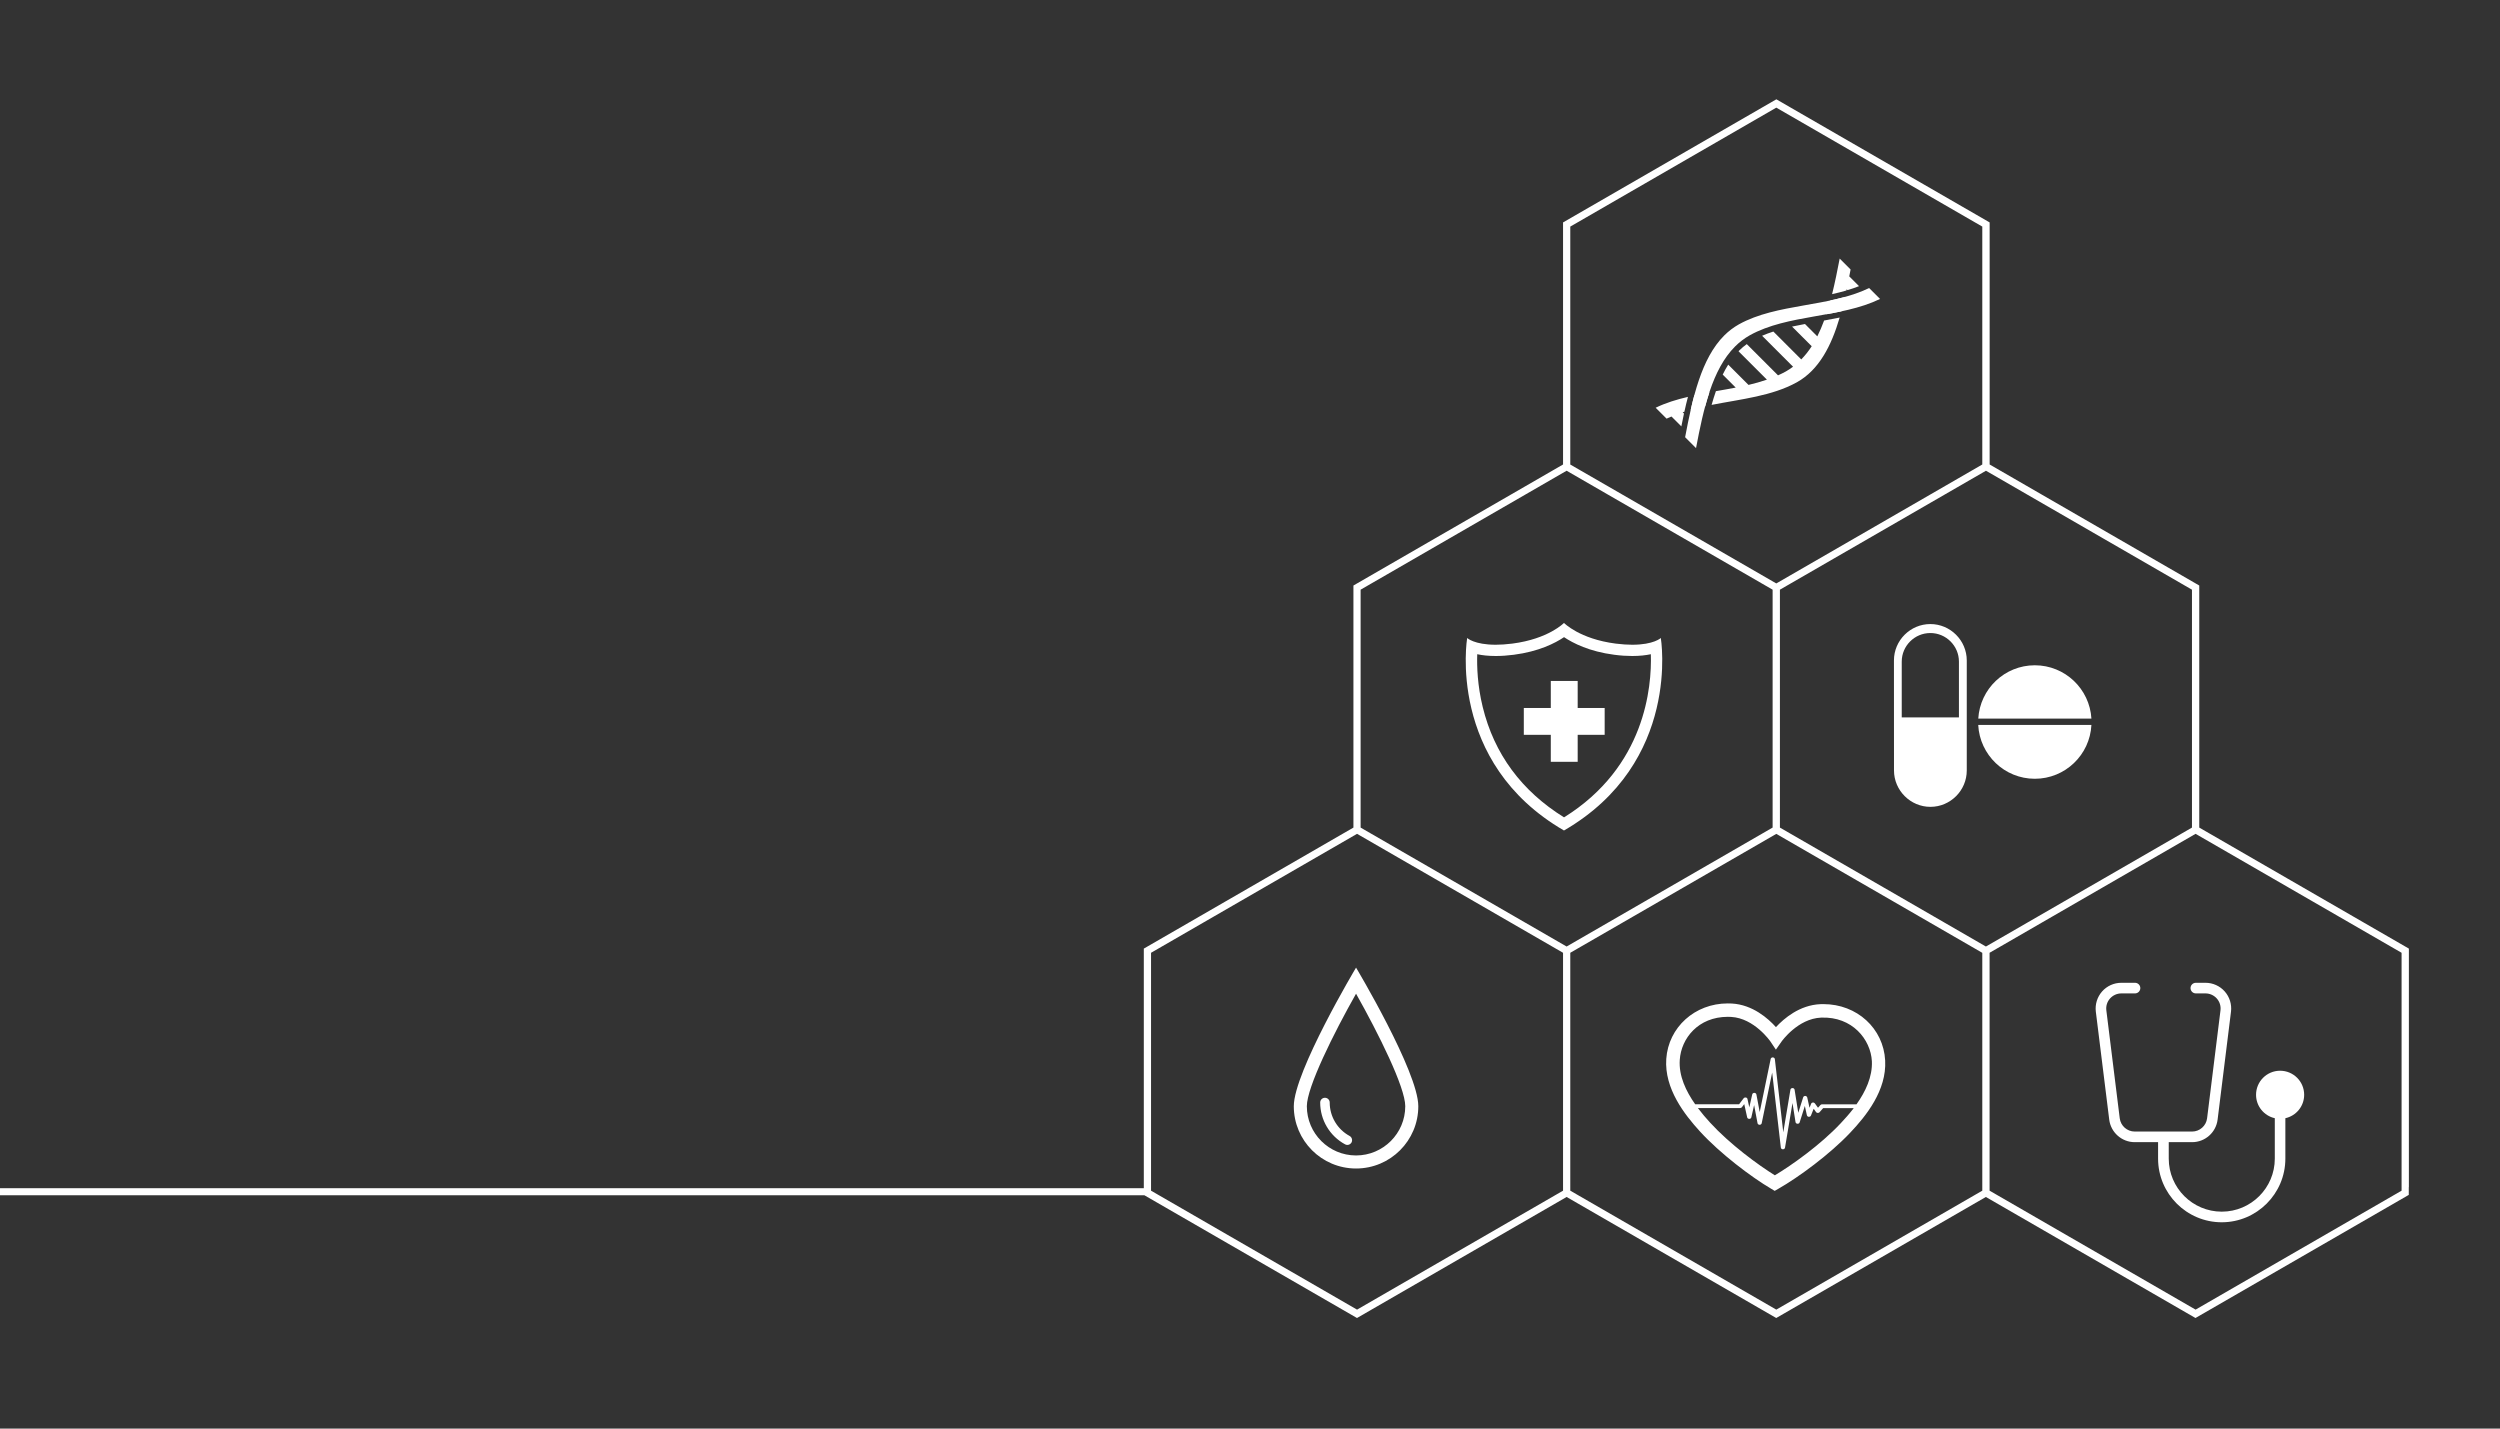 <?xml version="1.0" encoding="UTF-8"?> <!-- Generator: Adobe Illustrator 24.3.0, SVG Export Plug-In . SVG Version: 6.00 Build 0) --> <svg xmlns="http://www.w3.org/2000/svg" xmlns:xlink="http://www.w3.org/1999/xlink" id="Layer_1" x="0px" y="0px" viewBox="0 0 504 288" style="enable-background:new 0 0 504 288;" xml:space="preserve"><rect x="0" y="0" width="504" height="288" fill="#333333" stroke="none"/> <style type="text/css"> .st0{clip-path:url(#SVGID_2_);} .st1{fill:#FFFFFF;} </style> <g> <g> <defs> <rect id="SVGID_1_" width="504" height="288"></rect> </defs> <clipPath id="SVGID_2_"> <use xlink:href="#SVGID_1_" style="overflow:visible;"></use> </clipPath> <g class="st0"> <path class="st1" d="M485.63,239.33v-48.09l-42.26-24.4v-48.8l-42.26-24.4v-48.8l-43-24.82l-43,24.82v48.8l-42.26,24.4v48.8 l-42.26,24.4v48.3H-56.04v1.42H230.7l42.87,24.75l42.26-24.4l42.26,24.4l42.26-24.4l42.26,24.4l43-24.82v-0.14V239.33z M316.57,45.68L358.1,21.7l41.53,23.98v47.96l-12.74,7.36l-28.79,16.62l-31.11-17.96l-10.42-6.01V45.68z M315.11,240.04 l-41.53,23.98l-41.53-23.98v-47.96l41.53-23.98l23.54,13.59l17.99,10.39V240.04z M295.07,178.83l-20.77-11.99v-47.96l41.53-23.98 l23.64,13.65l17.89,10.33v47.96l-17.89,10.33l-23.64,13.65L295.07,178.83z M399.63,240.04l-41.53,23.98l-41.53-23.98v-47.96 l10.42-6.01l31.11-17.96l28.79,16.62l12.74,7.36V240.04z M379.6,178.83l-20.77-11.99v-47.96l20.77-11.99l20.77-11.99l41.53,23.98 v47.96l-20.77,11.99l-20.77,11.99L379.6,178.83z M484.16,240.04l-41.53,23.98l-41.53-23.98v-47.96l17.99-10.39l23.54-13.59 l41.53,23.98V240.04z"></path> </g> </g> <g> <path class="st1" d="M341.57,79.7c-0.26,0.96-0.5,1.93-0.72,2.92c0.96-0.27,1.94-0.5,2.92-0.71c0.26-0.95,0.53-1.89,0.84-2.8 C343.59,79.29,342.57,79.48,341.57,79.7z M366.37,67.81l-2.49-2.49c-0.88,0.16-1.75,0.33-2.6,0.52l3.96,3.96 c-0.63,0.98-1.33,1.86-2.11,2.66l-5.62-5.62c-0.78,0.25-1.53,0.53-2.27,0.85l6.24,6.24c-0.46,0.34-0.93,0.66-1.44,0.95 c-0.52,0.29-1.05,0.55-1.59,0.79l-6.3-6.3c-0.53,0.39-1.05,0.82-1.52,1.29c-0.05,0.05-0.1,0.11-0.14,0.16l5.72,5.72 c-1.2,0.41-2.44,0.76-3.71,1.06l-4.09-4.09c-0.4,0.64-0.77,1.31-1.11,2.01l2.62,2.62c-1.32,0.26-2.66,0.49-3.99,0.72 c-0.31,0.89-0.6,1.82-0.87,2.77c5.96-1.17,12.18-1.78,17.19-4.56c4.48-2.5,6.96-7.37,8.63-13.05c-1.05,0.21-2.09,0.41-3.14,0.6 C367.32,65.74,366.88,66.8,366.37,67.81z M333.78,82.2l2.2,2.2c0.32-0.16,0.66-0.29,0.99-0.43l1.99,1.99 c0.17-0.87,0.35-1.73,0.53-2.59l-0.26-0.26c0.11-0.04,0.23-0.07,0.34-0.1c0.22-1.02,0.46-2.02,0.72-3 C338.02,80.54,335.82,81.21,333.78,82.2z M368.18,63.36c1.02-0.19,2.05-0.38,3.06-0.6c0.26-0.95,0.49-1.93,0.72-2.91 c-0.96,0.27-1.94,0.5-2.93,0.71C368.76,61.52,368.48,62.45,368.18,63.36z M369.35,59.3c0.98-0.22,1.94-0.46,2.89-0.74 c0.02-0.08,0.04-0.16,0.05-0.24l0.17,0.17c0.79-0.24,1.57-0.5,2.32-0.8l-1.97-1.97c0.09-0.46,0.18-0.92,0.27-1.39l-2.2-2.2 C370.42,54.54,369.93,56.96,369.35,59.3z"></path> <path class="st1" d="M347.6,67.64c-4.63,4.63-6.39,12.62-7.88,20.5c0.73,0.73,1.47,1.47,2.2,2.2c1.49-7.88,3.24-15.87,7.88-20.5 c0.88-0.88,1.86-1.63,2.96-2.25c7.68-4.27,18.2-3.42,26.26-7.32c-0.73-0.73-1.47-1.47-2.2-2.2c-8.06,3.9-18.58,3.05-26.26,7.32 C349.46,66.01,348.48,66.76,347.6,67.64z"></path> </g> <g> <path class="st1" d="M410.22,134.12c-6.08,0-11.04,4.75-11.4,10.75h22.81C421.27,138.87,416.3,134.12,410.22,134.12z"></path> <path class="st1" d="M398.81,146.15c0.31,6.04,5.29,10.85,11.41,10.85s11.1-4.81,11.41-10.85H398.81z"></path> <path class="st1" d="M389.16,125.81c-4.04,0-7.34,3.3-7.34,7.33l0.01,22.18c0,2.02,0.83,3.85,2.16,5.18 c1.33,1.33,3.16,2.16,5.18,2.16c4.03,0,7.33-3.3,7.33-7.33v-22.18C396.5,129.11,393.19,125.81,389.16,125.81z M394.92,144.63 h-11.53v-11.25c0-3.17,2.59-5.76,5.77-5.76c3.17,0,5.76,2.59,5.76,5.76V144.63z"></path> </g> <g> <path class="st1" d="M273.38,195.07c0,0-12.55,21.02-12.55,27.95c0,6.93,5.62,12.55,12.55,12.55c6.94,0,12.55-5.63,12.55-12.55 C285.94,216.09,273.38,195.07,273.38,195.07z M273.38,232.94c-5.47,0-9.92-4.45-9.92-9.92c0-3.84,5.4-14.69,9.92-22.69 c4.51,8.01,9.92,18.85,9.92,22.69C283.3,228.49,278.85,232.94,273.38,232.94z"></path> <path class="st1" d="M272.08,229.01c-2.47-1.34-4.01-3.93-4.01-6.74c0-0.53-0.43-0.96-0.96-0.96c-0.53,0-0.96,0.43-0.96,0.96 c0,3.51,1.92,6.75,5.02,8.43c0.15,0.08,0.3,0.12,0.46,0.12c0.34,0,0.66-0.19,0.84-0.5C272.71,229.84,272.54,229.26,272.08,229.01z "></path> </g> <g> <path class="st1" d="M334.82,128.62c0,0-1.41,1.36-5.76,1.36c-0.96,0-2.07-0.07-3.34-0.23c-7.3-0.94-10.42-4.17-10.42-4.17 s-3.12,3.23-10.42,4.17c-1.27,0.16-2.38,0.23-3.34,0.23c-4.34,0-5.76-1.36-5.76-1.36s-4.22,25.05,19.52,38.81 C339.04,153.67,334.82,128.62,334.82,128.62z M315.31,164.78c-8.57-5.32-14.09-12.8-16.4-22.27c-1.06-4.32-1.18-8.15-1.1-10.62 c1,0.22,2.23,0.36,3.74,0.36c1.13,0,2.35-0.08,3.63-0.25c5.04-0.65,8.34-2.34,10.13-3.55c1.79,1.2,5.09,2.9,10.12,3.55 c1.28,0.17,2.51,0.25,3.64,0.25c1.51,0,2.75-0.15,3.74-0.36C333.02,138.44,331.7,154.59,315.31,164.78z"></path> <polygon class="st1" points="318.06,137.28 312.64,137.28 312.64,142.73 307.2,142.73 307.2,148.14 312.64,148.14 312.64,153.58 318.06,153.58 318.06,148.14 323.5,148.14 323.5,142.73 318.06,142.73 "></polygon> </g> <path class="st1" d="M380.05,213.8L380.05,213.8c-0.34-6.48-5.69-11.37-12.44-11.37c-0.2,0-0.4,0-0.61,0.01 c-4.21,0.17-7.38,2.91-8.97,4.63c-1.56-1.74-4.7-4.53-8.9-4.76c-0.28-0.02-0.55-0.02-0.82-0.02c-6.63,0-11.95,4.81-12.39,11.18 c-0.41,6.01,3.69,11.23,6.8,14.64c4.03,4.41,10.29,9.16,14.39,11.57l0.67,0.4l0.68-0.39c4.14-2.35,10.46-7.01,14.56-11.36 C376.2,224.98,380.37,219.81,380.05,213.8z M371.06,226.48c-4.08,4.34-9.89,8.46-13.25,10.46c-3.33-2.06-9.07-6.26-13.09-10.66 c-0.78-0.85-1.62-1.83-2.43-2.9h8.53c0.14,0,0.27-0.06,0.35-0.17l0.47-0.62l0.59,2.67c0.04,0.18,0.21,0.3,0.42,0.31 c0.21,0,0.38-0.13,0.42-0.31l0.56-2.47l0.69,3.65c0.03,0.18,0.21,0.32,0.42,0.32c0.2,0,0.38-0.13,0.42-0.31l2.11-10.22l1.75,15.13 c0.02,0.19,0.2,0.34,0.42,0.34c0.21,0,0.39-0.14,0.42-0.32l1.51-9.01l0.61,3.85c0.03,0.18,0.19,0.32,0.4,0.33 c0.2,0.01,0.38-0.1,0.43-0.27l1.05-3.32l0.41,1.88c0.04,0.17,0.2,0.3,0.39,0.31c0.19,0,0.36-0.09,0.43-0.25l0.55-1.38l0.48,0.68 c0.07,0.1,0.2,0.17,0.35,0.17c0.15,0,0.26-0.05,0.35-0.14l0.73-0.83h6.17C372.84,224.54,371.91,225.58,371.06,226.48z M374.27,222.63h-6.94c-0.13,0-0.25,0.05-0.33,0.14l-0.49,0.55l-0.63-0.88c-0.09-0.12-0.25-0.19-0.4-0.17 c-0.17,0.01-0.31,0.11-0.36,0.25l-0.32,0.81l-0.46-2.08c-0.04-0.17-0.21-0.3-0.4-0.31c0,0-0.01,0-0.01,0 c-0.19,0-0.36,0.11-0.41,0.28l-0.99,3.12l-0.74-4.66c-0.03-0.19-0.21-0.33-0.42-0.33c-0.21,0-0.39,0.14-0.42,0.32l-1.44,8.61 l-1.7-14.77c-0.02-0.19-0.2-0.33-0.41-0.34c-0.22,0-0.39,0.13-0.43,0.31l-2.21,10.71l-0.67-3.55c-0.03-0.18-0.21-0.32-0.42-0.32 c-0.21,0-0.38,0.13-0.42,0.31l-0.59,2.61l-0.37-1.69c-0.03-0.16-0.18-0.28-0.35-0.3c-0.16-0.02-0.33,0.04-0.42,0.16l-0.92,1.21 h-8.85c-1.84-2.61-3.34-5.71-3.11-8.97c0.29-4.3,3.71-8.66,9.69-8.66c0.22,0,0.44,0.01,0.67,0.02c4.67,0.26,7.89,4.91,7.92,4.96 l1.1,1.64l1.13-1.62c0.03-0.05,3.29-4.65,7.99-4.84c6.29-0.25,9.99,4.41,10.23,8.79v0C377.51,217.1,376.07,220.1,374.27,222.63z"></path> <path class="st1" d="M464.52,220.71c0-2.68-2.17-4.85-4.85-4.85c-2.68,0-4.85,2.17-4.85,4.85c0,2.31,1.62,4.24,3.78,4.72v8.15 c0,5.9-4.8,10.69-10.69,10.69c-5.9,0-10.69-4.8-10.69-10.69v-3.32h4.71c2.61,0,4.82-1.95,5.14-4.55l2.7-21.76 c0.18-1.47-0.28-2.96-1.26-4.07c-0.98-1.11-2.4-1.75-3.88-1.75h-1.95c-0.59,0-1.07,0.48-1.07,1.07c0,0.59,0.48,1.07,1.07,1.07h1.95 c0.87,0,1.7,0.38,2.28,1.03c0.58,0.65,0.85,1.53,0.74,2.39l-2.7,21.76c-0.19,1.52-1.49,2.67-3.02,2.67h-11.57 c-1.53,0-2.83-1.15-3.02-2.67l-2.7-21.76c-0.11-0.87,0.16-1.74,0.74-2.39c0.58-0.65,1.41-1.03,2.28-1.03h2.76 c0.59,0,1.07-0.48,1.07-1.07c0-0.59-0.48-1.07-1.07-1.07h-2.76c-1.49,0-2.9,0.64-3.88,1.75c-0.98,1.11-1.44,2.6-1.26,4.07 l2.7,21.76c0.32,2.59,2.53,4.55,5.14,4.55h4.71v3.32c0,7.07,5.76,12.83,12.83,12.83c7.07,0,12.83-5.76,12.83-12.83v-8.15 C462.91,224.95,464.52,223.02,464.52,220.71z"></path> </g> </svg> 